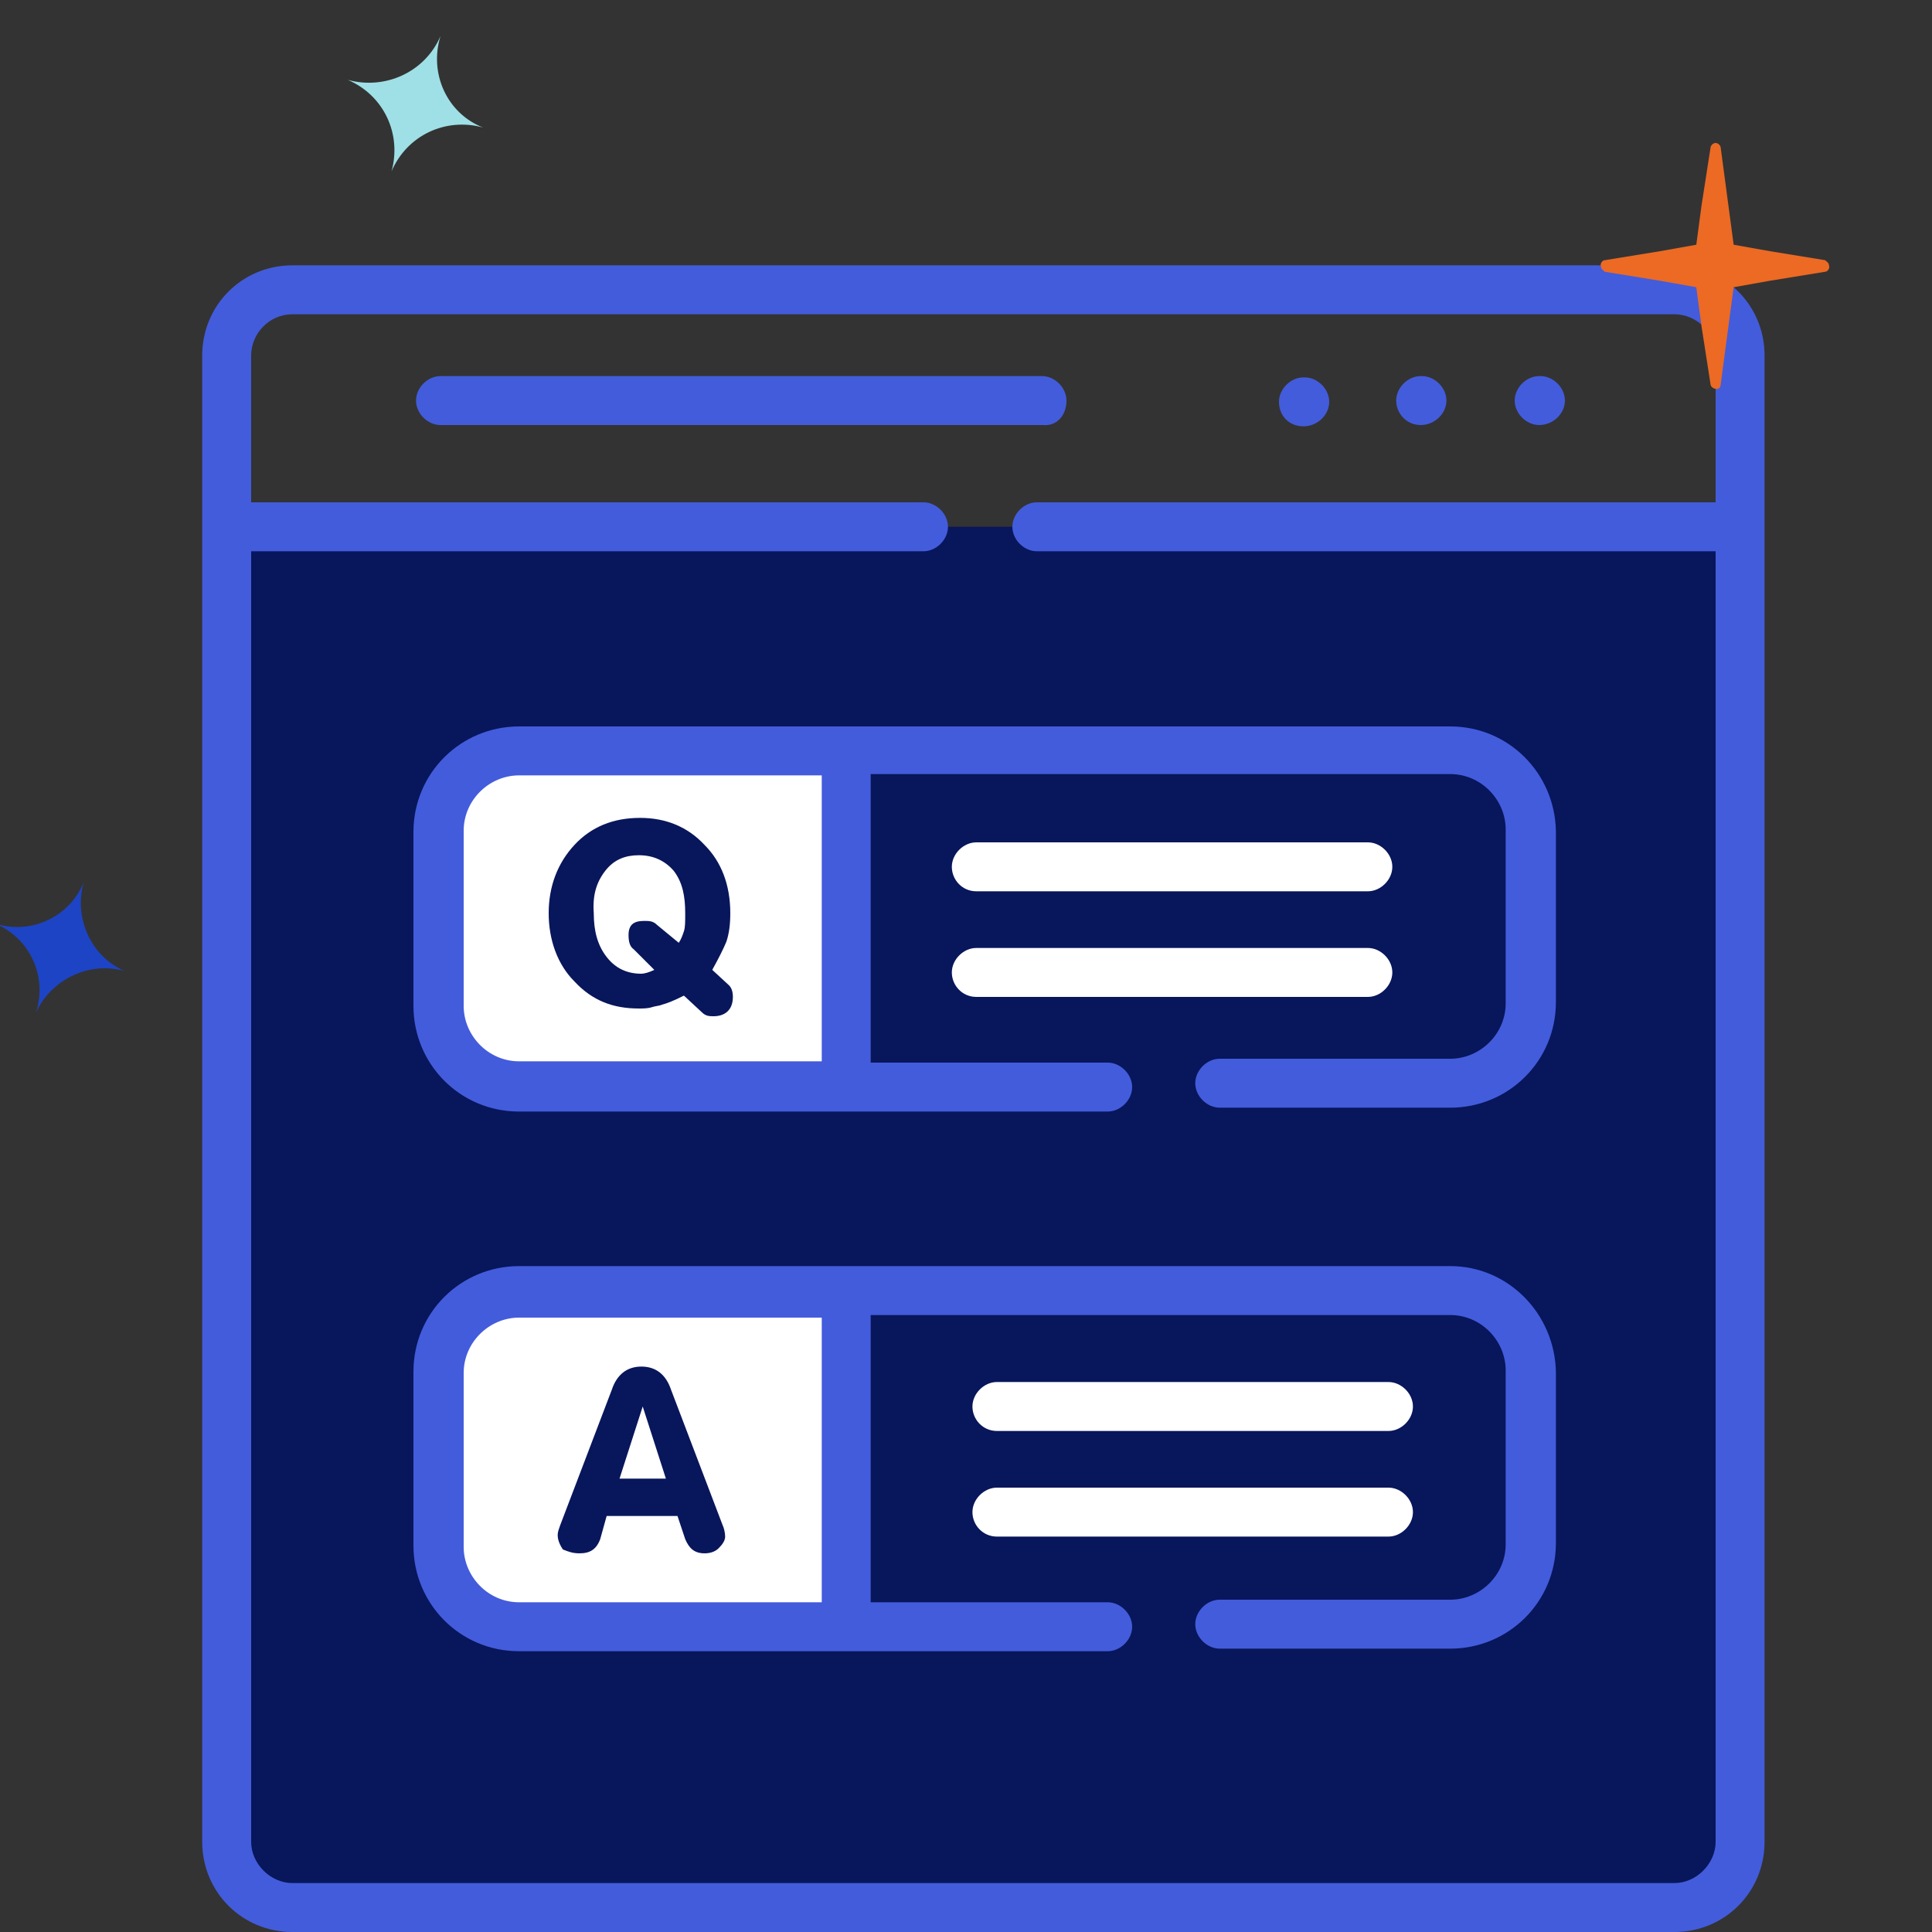 <?xml version="1.0" encoding="utf-8"?>
<!-- Generator: Adobe Illustrator 25.4.1, SVG Export Plug-In . SVG Version: 6.00 Build 0)  -->
<svg version="1.1" id="Capa_1" xmlns="http://www.w3.org/2000/svg" xmlns:xlink="http://www.w3.org/1999/xlink" x="0px" y="0px"
	 viewBox="0 0 150 150" style="enable-background:new 0 0 150 150;" xml:space="preserve">
<rect x="0" y="0" width="150" height="150" fill="#333333" stroke="none"/>
<style type="text/css">
	.st0{fill:#08165B;}
	.st1{fill:#FFFFFF;}
	.st2{fill:#435CDC;}
	.st3{fill:#1D44C5;}
	.st4{fill:#9EE0E6;}
	.st5{fill-rule:evenodd;clip-rule:evenodd;fill:#EC6A23;}
</style>
<path class="st0" d="M98.3,40.9H17.6V143c0,2.8,2.3,5.1,5.1,5.1H130c2.8,0,5.1-2.3,5.1-5.1V40.9H98.3L98.3,40.9z"/>
<path class="st1" d="M65.7,84.3v-26H40.3c-3.5,0-6.3,2.8-6.3,6.2V78c0,3.5,2.8,6.2,6.3,6.2L65.7,84.3L65.7,84.3z"/>
<path class="st1" d="M65.7,100.2H40.3c-3.5,0-6.3,2.8-6.3,6.2v13.5c0,3.5,2.8,6.2,6.3,6.2h25.4V100.2L65.7,100.2z"/>
<path class="st2" d="M119.5,33L119.5,33c1.1,0,2-0.9,2-1.9s-0.9-1.9-1.9-1.9h-0.1c-1,0-1.9,0.9-1.9,1.9S118.5,33,119.5,33z"/>
<path class="st2" d="M110.3,33L110.3,33c1.1,0,2-0.9,2-1.9s-0.9-1.9-1.9-1.9h-0.1c-1,0-1.9,0.9-1.9,1.9S109.2,33,110.3,33z"/>
<path class="st2" d="M101.2,33.1L101.2,33.1c1.1,0,2-0.9,2-1.9c0-1-0.9-1.9-1.9-1.9h-0.1c-1,0-1.9,0.9-1.9,1.9
	C99.3,32.3,100.1,33.1,101.2,33.1z"/>
<path class="st2" d="M130,20.6H22.7c-3.9,0-7,3.1-7,7V143c0,3.9,3.1,7,7,7H130c3.9,0,7-3.1,7-7V27.6C137,23.7,133.9,20.6,130,20.6z
	 M130,146.2H22.7c-1.7,0-3.2-1.5-3.2-3.2V42.8h52.2c1,0,1.9-0.9,1.9-1.9S72.7,39,71.7,39H19.5V27.6c0-1.7,1.4-3.2,3.2-3.2H130
	c1.7,0,3.2,1.4,3.2,3.2V39H80.5c-1,0-1.9,0.9-1.9,1.9s0.9,1.9,1.9,1.9h52.7V143C133.2,144.7,131.7,146.2,130,146.2z"/>
<path class="st2" d="M82.8,31.1c0-1-0.9-1.9-1.9-1.9H34.2c-1,0-1.9,0.9-1.9,1.9s0.9,1.9,1.9,1.9h46.8C82,33.1,82.8,32.3,82.8,31.1z"
	/>
<path class="st2" d="M112.6,56.4H40.3c-4.5,0-8.2,3.6-8.2,8.2v13.5c0,4.5,3.6,8.2,8.2,8.2H86c1,0,1.9-0.9,1.9-1.9
	c0-1-0.9-1.9-1.9-1.9H67.6V60.1h45c2.4,0,4.3,2,4.3,4.3v13.5c0,2.4-2,4.3-4.3,4.3H94.7c-1,0-1.9,0.9-1.9,1.9s0.9,1.9,1.9,1.9h17.9
	c4.5,0,8.2-3.6,8.2-8.2V64.5C120.7,60,117.1,56.4,112.6,56.4z M63.8,82.4H40.3c-2.4,0-4.3-2-4.3-4.3V64.5c0-2.4,2-4.3,4.3-4.3h23.5
	V82.4z"/>
<path class="st0" d="M45,120.6c0.8,0,1.3-0.3,1.6-1.1l0.5-1.8h5.5l0.6,1.8c0.3,0.7,0.7,1.1,1.5,1.1c0.4,0,0.8-0.1,1.1-0.4
	s0.5-0.6,0.5-0.9s-0.1-0.7-0.2-0.9l-4-10.5c-0.4-1.2-1.2-1.8-2.3-1.8c-1.1,0-1.9,0.6-2.3,1.8l-4,10.5c-0.1,0.3-0.2,0.5-0.2,0.8
	c0,0.4,0.2,0.8,0.4,1.1C44.2,120.5,44.5,120.6,45,120.6z M49.9,109.2l1.8,5.6h-3.6L49.9,109.2z"/>
<path class="st2" d="M112.6,98.3H40.3c-4.5,0-8.2,3.6-8.2,8.2V120c0,4.5,3.6,8.2,8.2,8.2H86c1,0,1.9-0.9,1.9-1.9s-0.9-1.9-1.9-1.9
	H67.6v-22.3h45c2.4,0,4.3,2,4.3,4.3v13.5c0,2.4-2,4.3-4.3,4.3H94.7c-1,0-1.9,0.9-1.9,1.9s0.9,1.9,1.9,1.9h17.9
	c4.5,0,8.2-3.6,8.2-8.2v-13.3C120.7,102,117.1,98.3,112.6,98.3z M63.8,124.4H40.3c-2.4,0-4.3-2-4.3-4.3v-13.5c0-2.4,2-4.3,4.3-4.3
	h23.5V124.4z"/>
<path class="st1" d="M75.8,69.2h30.4c1,0,1.9-0.9,1.9-1.9c0-1-0.9-1.9-1.9-1.9H75.8c-1,0-1.9,0.9-1.9,1.9
	C73.9,68.3,74.7,69.2,75.8,69.2z"/>
<path class="st1" d="M75.8,77.4h30.4c1,0,1.9-0.9,1.9-1.9c0-1-0.9-1.9-1.9-1.9H75.8c-1,0-1.9,0.9-1.9,1.9
	C73.9,76.5,74.7,77.4,75.8,77.4z"/>
<path class="st1" d="M77.4,111.1h30.4c1,0,1.9-0.9,1.9-1.9s-0.9-1.9-1.9-1.9H77.4c-1,0-1.9,0.9-1.9,1.9S76.3,111.1,77.4,111.1z"/>
<path class="st1" d="M77.4,119.3h30.4c1,0,1.9-0.9,1.9-1.9s-0.9-1.9-1.9-1.9H77.4c-1,0-1.9,0.9-1.9,1.9S76.3,119.3,77.4,119.3z"/>
<path class="st0" d="M49.6,78.3c0.3,0,0.7,0,1-0.1c0.3-0.1,0.6-0.1,0.8-0.2c0.4-0.1,0.9-0.3,1.7-0.7l1.4,1.3
	c0.3,0.3,0.6,0.3,0.9,0.3c0.9,0,1.5-0.5,1.5-1.5c0-0.4-0.1-0.7-0.3-0.9l-1.3-1.2c0.5-0.9,0.9-1.7,1.1-2.2c0.2-0.6,0.3-1.3,0.3-2.2
	c0-2.2-0.7-4-2-5.3c-1.3-1.4-3-2.1-5-2.1c-2.1,0-3.8,0.7-5.1,2.1c-1.3,1.4-2,3.2-2,5.3s0.7,4,2,5.3C46,77.7,47.6,78.3,49.6,78.3z
	 M47,67.6c0.7-0.9,1.6-1.2,2.6-1.2c1.1,0,2,0.4,2.7,1.2c0.7,0.9,0.9,2,0.9,3.3c0,0.7,0,1.1-0.1,1.4s-0.2,0.6-0.4,0.9L51,71.8
	c-0.3-0.3-0.6-0.3-1-0.3c-0.8,0-1.2,0.3-1.2,1.1c0,0.5,0.1,0.9,0.4,1.1l1.6,1.6c-0.4,0.2-0.8,0.3-1,0.3c-1.1,0-2-0.4-2.7-1.3
	c-0.7-0.9-1-2-1-3.4C46,69.5,46.3,68.5,47,67.6z"/>
<path class="st3" d="M6.5,68.5L6.5,68.5c-1.1,2.7-4.1,4.1-6.9,3.2l0,0c2.7,1.1,4.1,4.1,3.2,6.9l0,0C4,76,7,74.6,9.7,75.4l0,0
	C7.1,74.3,5.7,71.3,6.5,68.5"/>
<path class="st4" d="M34.2,2.8L34.2,2.8C33,5.6,29.9,7,27,6.2l0,0c2.8,1.2,4.2,4.2,3.4,7.1l0,0c1.2-2.8,4.2-4.2,7.1-3.4l0,0
	C34.7,8.8,33.3,5.7,34.2,2.8z"/>
<path class="st5" d="M133.2,11.1c-0.2,0-0.4,0.2-0.4,0.4l-0.7,4.5l-0.4,3l-2.8,0.5l-4.3,0.7c-0.2,0-0.4,0.3-0.3,0.5
	c0,0.2,0.2,0.3,0.3,0.4l4.3,0.7l2.8,0.5l0.4,3l0.7,4.5c0,0.2,0.2,0.4,0.5,0.4c0.2,0,0.3-0.2,0.3-0.4l0.6-4.5l0.4-3l2.8-0.5h0
	l4.3-0.7c0.2,0,0.4-0.3,0.3-0.5c0-0.2-0.2-0.3-0.3-0.4l-4.3-0.7l-2.8-0.5l-0.4-3l-0.6-4.5C133.6,11.3,133.4,11.1,133.2,11.1
	L133.2,11.1z"/>
</svg>
